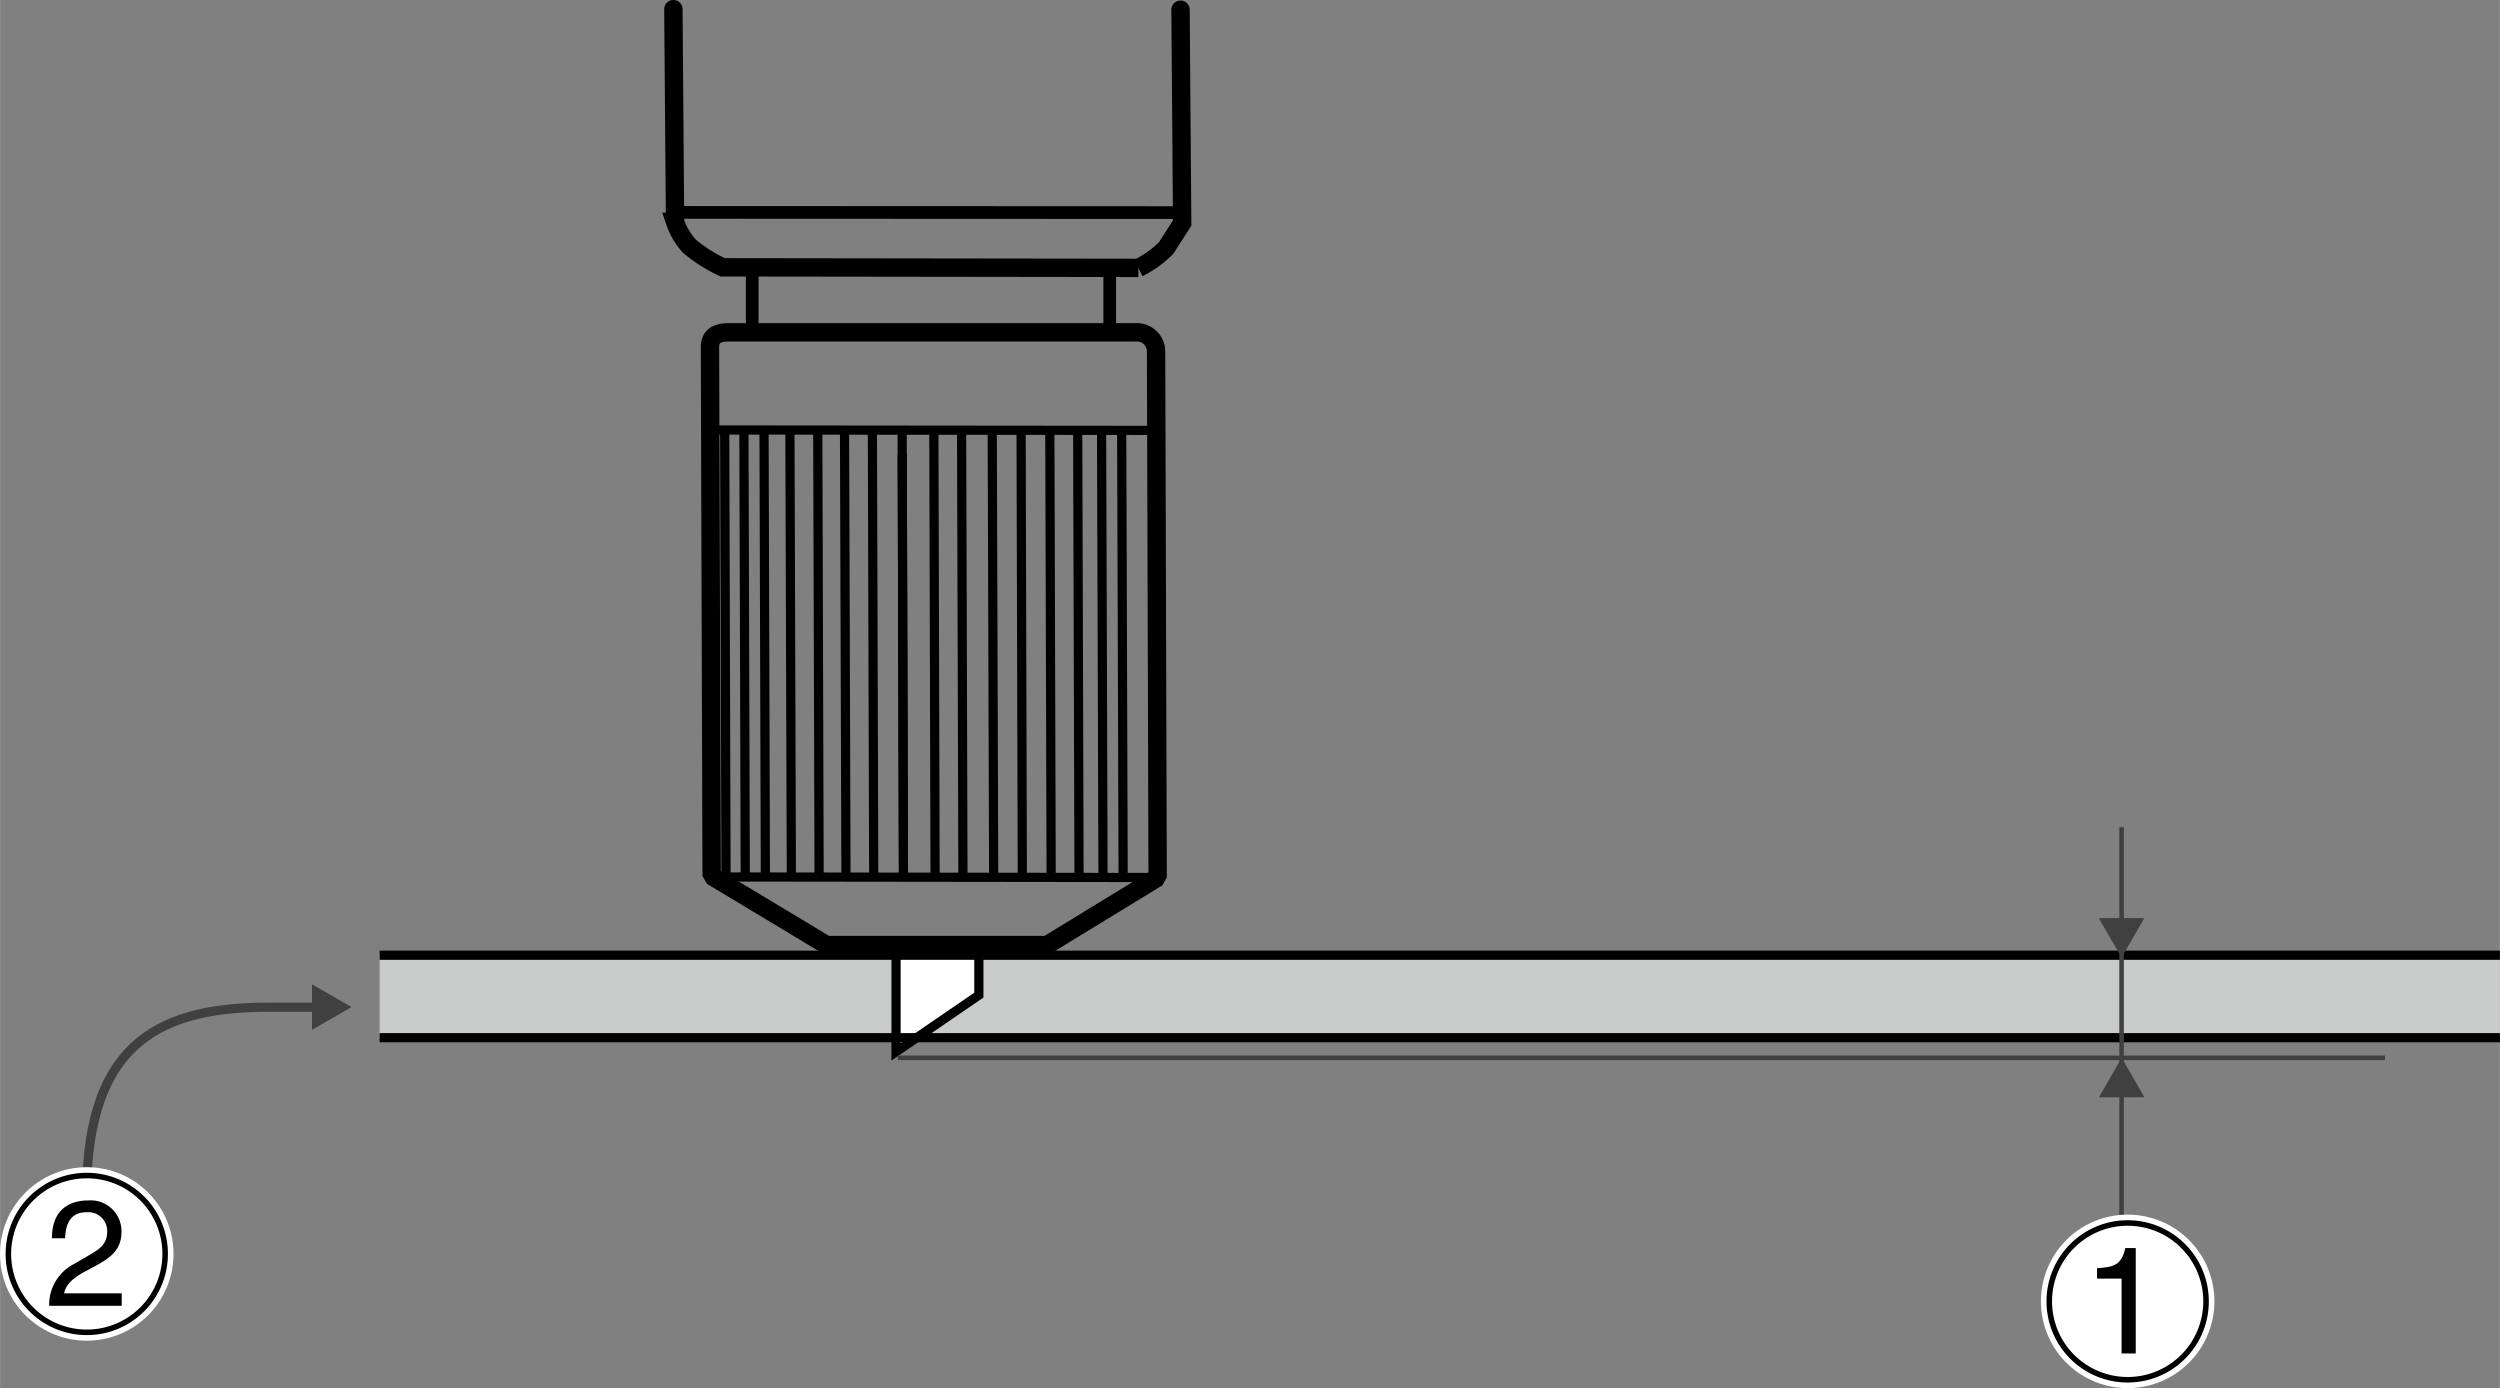 <svg id="レイヤー_1" data-name="レイヤー 1" xmlns="http://www.w3.org/2000/svg" width="79.77mm" height="44.29mm" viewBox="0 0 226.11 125.55"><rect x="0" y="0" width="226.11" height="125.55" fill="#808080" stroke="none"/><defs><style>.cls-1{fill:#c9caca;}.cls-13,.cls-15,.cls-2{fill:#fff;}.cls-10,.cls-11,.cls-12,.cls-13,.cls-14,.cls-17,.cls-2,.cls-3,.cls-9{stroke:#000;}.cls-11,.cls-2,.cls-3,.cls-7,.cls-8,.cls-9{stroke-width:0.83px;}.cls-10,.cls-12,.cls-14,.cls-16,.cls-17,.cls-3,.cls-4,.cls-5,.cls-7,.cls-8,.cls-9{fill:none;}.cls-4,.cls-5,.cls-7{stroke:#404040;}.cls-4{stroke-width:0.41px;}.cls-5{stroke-width:0.41px;}.cls-6{fill:#404040;}.cls-8{stroke:#666;stroke-linejoin:round;}.cls-12,.cls-8{stroke-linecap:round;}.cls-10,.cls-11,.cls-9{stroke-linejoin:bevel;}.cls-10,.cls-12{stroke-width:1.66px;}.cls-13,.cls-14{stroke-width:1.15px;}.cls-16{stroke:#fff;stroke-width:1.51px;}.cls-17{stroke-width:0.5px;}</style></defs><title>04-4_BladeADJ_ParforationCut</title><rect class="cls-1" x="34.33" y="86.4" width="191.78" height="7.45"/><polyline class="cls-2" points="81.04 85.03 81.04 95.14 88.53 90.01 88.53 85.48"/><line class="cls-3" x1="34.33" y1="86.4" x2="226.11" y2="86.4"/><line class="cls-3" x1="34.33" y1="93.86" x2="226.11" y2="93.86"/><line class="cls-4" x1="81.2" y1="95.68" x2="215.72" y2="95.68"/><line class="cls-5" x1="191.89" y1="74.82" x2="191.89" y2="115.65"/><polygon class="cls-6" points="189.82 83.04 191.89 86.61 193.95 83.04 189.82 83.04"/><polygon class="cls-6" points="193.96 99.25 191.9 95.68 189.84 99.25 193.96 99.25"/><path class="cls-7" d="M28.81,91.1H24.4C15,91.1,7.84,93.86,7.84,107.93" transform="translate(0 0)"/><polygon class="cls-6" points="28.21 89.03 31.79 91.09 28.21 93.15 28.21 89.03"/><path class="cls-8" d="M105.25,45.43" transform="translate(0 0)"/><path class="cls-8" d="M81,94.26" transform="translate(0 0)"/><line class="cls-9" x1="71.44" y1="38.89" x2="71.57" y2="79.15"/><line class="cls-9" x1="99.63" y1="38.92" x2="99.76" y2="79.18"/><line class="cls-9" x1="101.45" y1="38.93" x2="101.58" y2="79.19"/><line class="cls-9" x1="73.96" y1="38.9" x2="74.08" y2="79.15"/><line class="cls-9" x1="76.38" y1="38.9" x2="76.51" y2="79.16"/><line class="cls-9" x1="78.9" y1="38.9" x2="79.02" y2="79.16"/><line class="cls-9" x1="81.59" y1="38.9" x2="81.71" y2="79.16"/><line class="cls-9" x1="81.6" y1="41.08" x2="81.71" y2="79.16"/><line class="cls-9" x1="84.46" y1="38.91" x2="84.57" y2="79.16"/><line class="cls-9" x1="86.97" y1="38.91" x2="87.09" y2="79.17"/><line class="cls-9" x1="89.74" y1="38.92" x2="89.87" y2="79.17"/><line class="cls-9" x1="92.35" y1="38.92" x2="92.46" y2="79.18"/><line class="cls-9" x1="94.95" y1="38.92" x2="95.07" y2="79.18"/><line class="cls-9" x1="97.47" y1="38.92" x2="97.59" y2="79.18"/><path class="cls-10" d="M104.56,31.82l.14,47.55-10,6.11-19.95,0L64.36,79.23l-.15-47.82c0-1.09.72-1.35,1.75-1.35h36.73A1.74,1.74,0,0,1,104.56,31.82Z" transform="translate(0 0)"/><line class="cls-11" x1="64.62" y1="79.32" x2="104.01" y2="79.37"/><path class="cls-12" d="M60.9.83l.15,19.23a6.32,6.32,0,0,0,1.31,2.22,13.51,13.51,0,0,0,3,1.9l37.6.05a9.2,9.2,0,0,0,2.52-1.81l1.44-2.25L106.77.88" transform="translate(0 0)"/><path class="cls-13" d="M98.82,33.15" transform="translate(0 0)"/><line class="cls-11" x1="64.41" y1="38.89" x2="104.58" y2="38.93"/><line class="cls-11" x1="65.54" y1="38.89" x2="65.66" y2="79.14"/><line class="cls-9" x1="67.28" y1="38.89" x2="67.4" y2="79.15"/><line class="cls-9" x1="69.1" y1="38.89" x2="69.22" y2="79.15"/><line class="cls-14" x1="61.12" y1="19.21" x2="106.39" y2="19.23"/><line class="cls-14" x1="68.03" y1="29.81" x2="68.03" y2="24.13"/><line class="cls-14" x1="100.37" y1="29.81" x2="100.37" y2="24.13"/><path class="cls-8" d="M136.45,91.56" transform="translate(0 0)"/><path class="cls-15" d="M14.93,113.42a7.09,7.09,0,1,1-7.09-7.09,7.08,7.08,0,0,1,7.09,7.09" transform="translate(0 0)"/><path class="cls-16" d="M14.93,113.42a7.09,7.09,0,1,1-7.09-7.09A7.08,7.08,0,0,1,14.93,113.42Z" transform="translate(0 0)"/><path d="M4.69,112c0-3.11,2.26-3.42,3.29-3.42a2.79,2.79,0,0,1,3,2.85c0,1.71-1.13,2.42-2.55,3.18l-1,.54c-1.3.72-1.58,1.47-1.64,1.83H11v1.13H4.44a4.14,4.14,0,0,1,2.24-3.78l1.26-.73c1-.59,1.75-1,1.75-2.23a1.71,1.71,0,0,0-1.89-1.72c-1.8,0-1.88,1.68-1.92,2.35Z" transform="translate(0 0)"/><path class="cls-17" d="M14.93,113.42a7.09,7.09,0,1,1-7.09-7.09A7.08,7.08,0,0,1,14.93,113.42Z" transform="translate(0 0)"/><path class="cls-15" d="M199.53,117.71a7.09,7.09,0,1,1-7.09-7.09,7.09,7.09,0,0,1,7.09,7.09" transform="translate(0 0)"/><path class="cls-16" d="M199.53,117.71a7.09,7.09,0,1,1-7.09-7.09A7.09,7.09,0,0,1,199.53,117.71Z" transform="translate(0 0)"/><path d="M193.17,122.42h-1.28v-6.77h-2.22v-.94c1.55-.11,2.18-.26,2.56-1.82h.94Z" transform="translate(0 0)"/><path class="cls-17" d="M199.53,117.71a7.09,7.09,0,1,1-7.09-7.09A7.09,7.09,0,0,1,199.53,117.71Z" transform="translate(0 0)"/></svg>